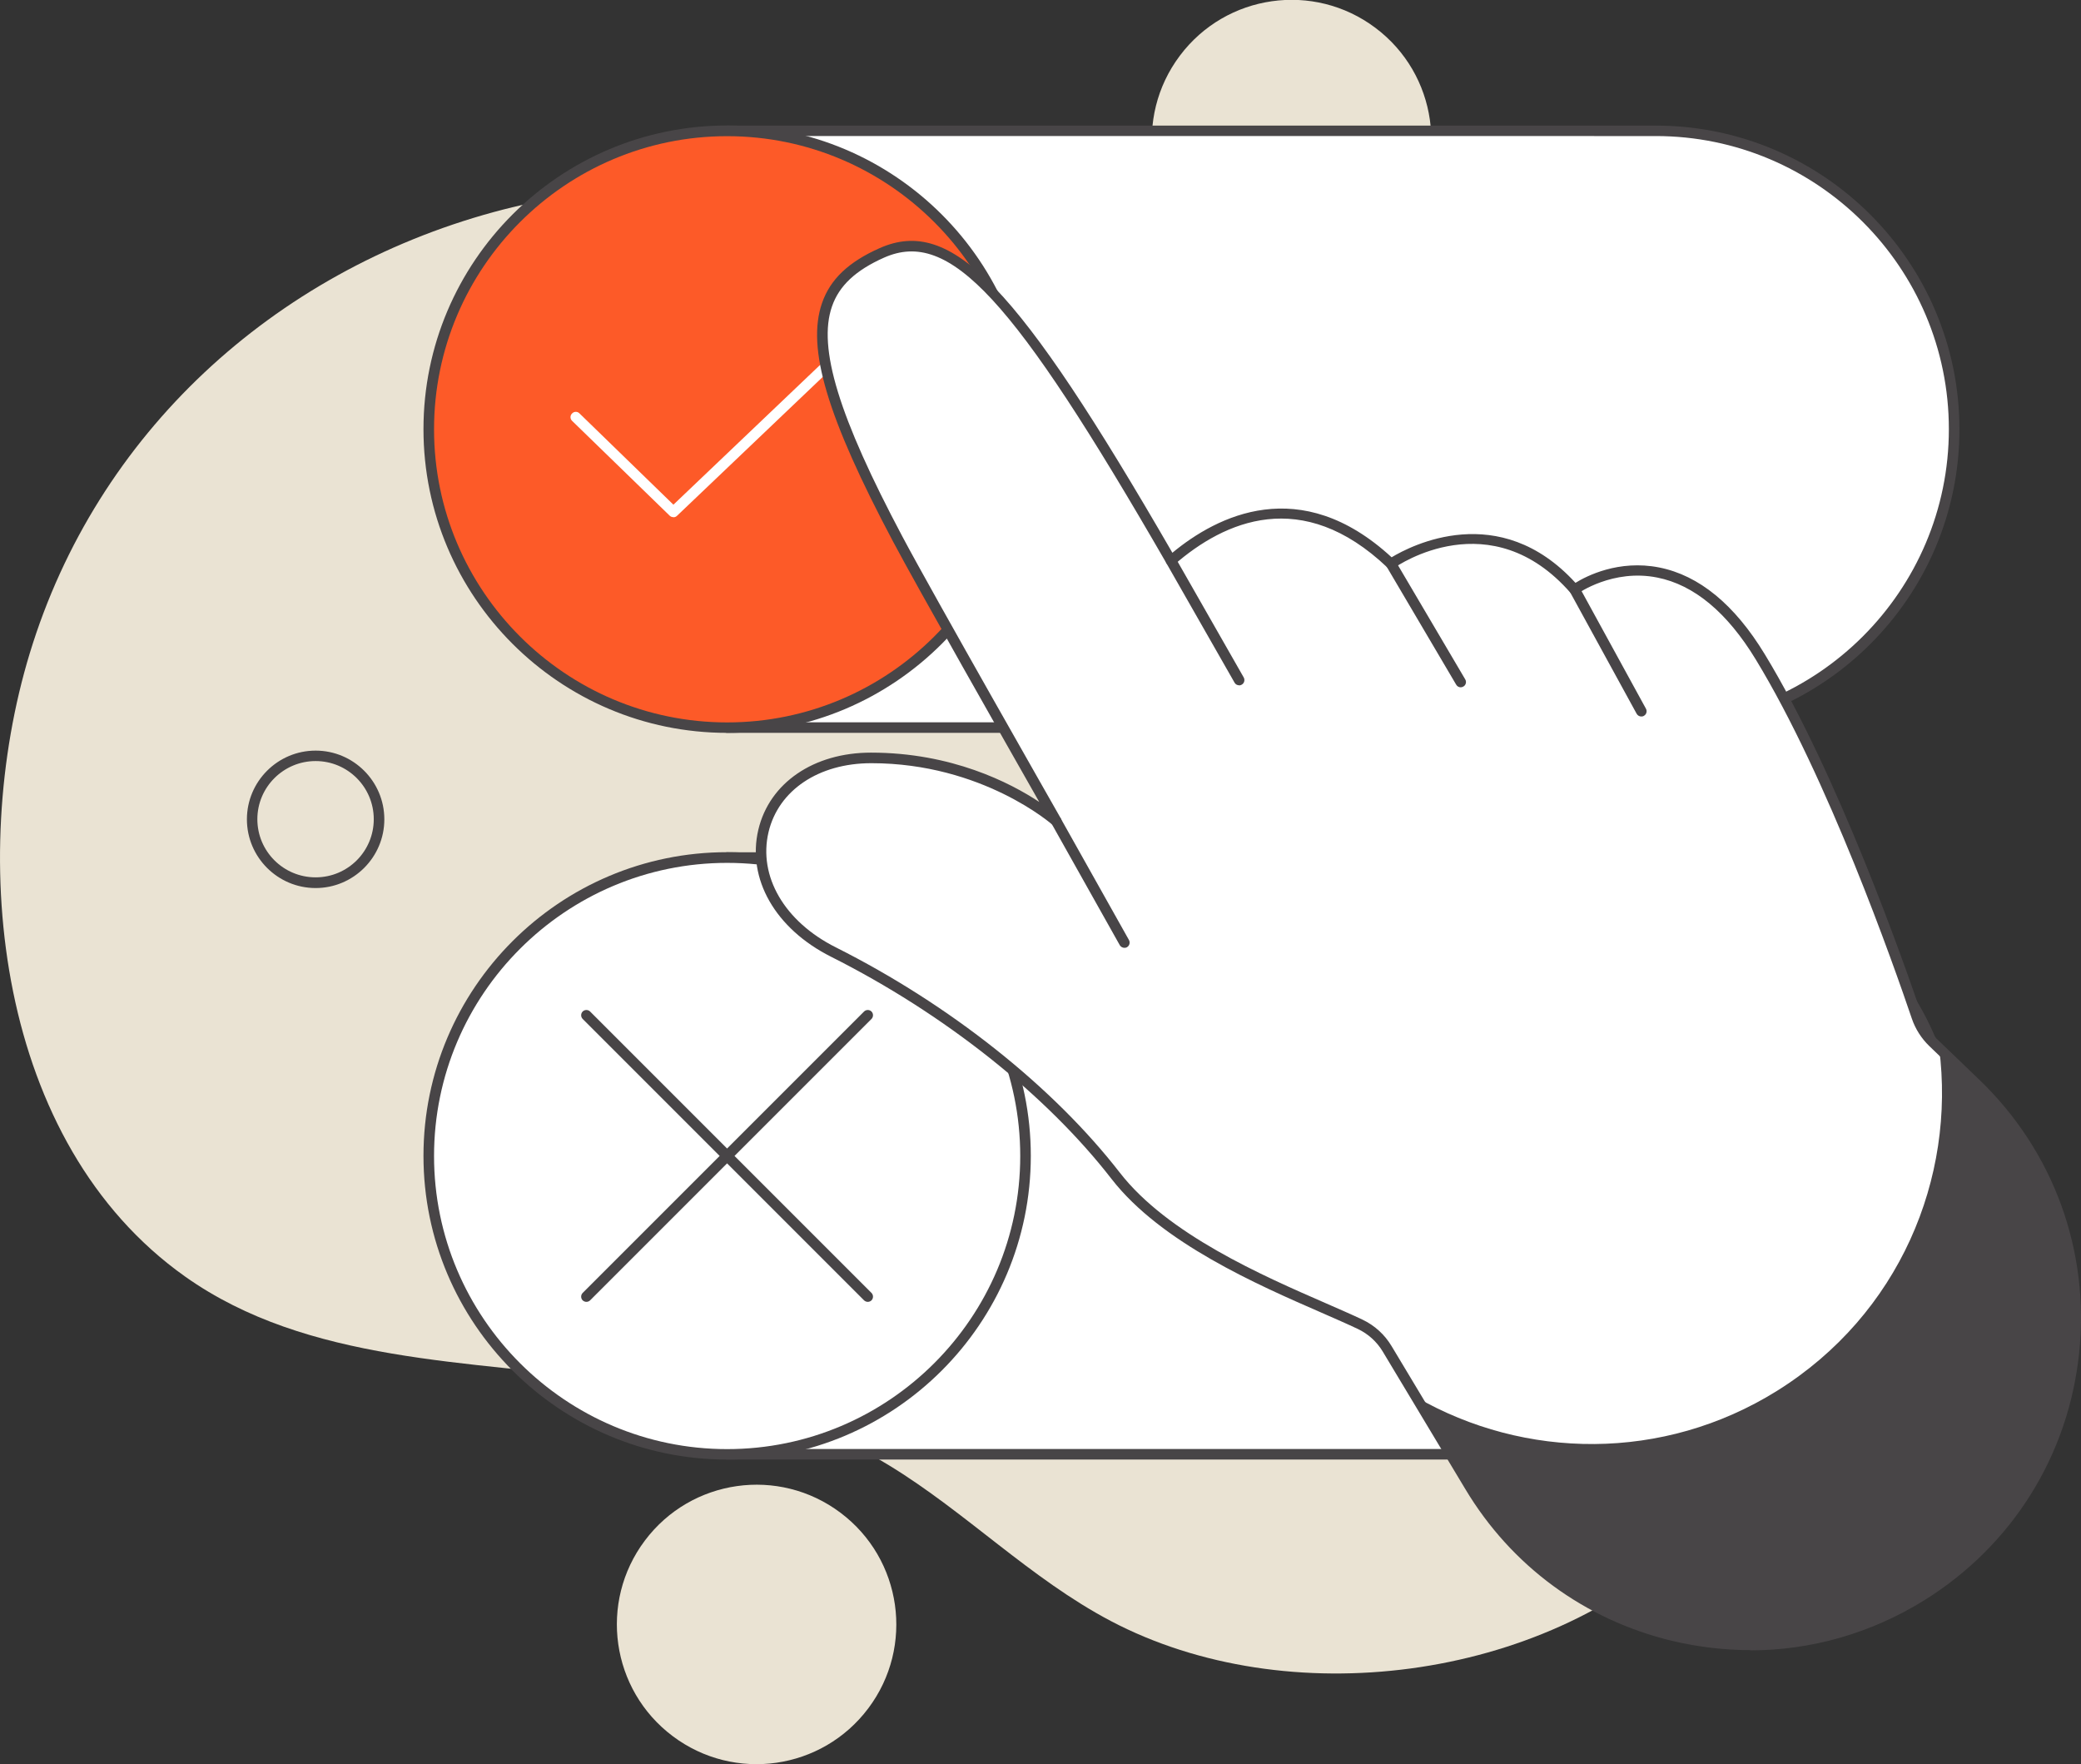 <?xml version="1.0" encoding="UTF-8"?><svg id="a" xmlns="http://www.w3.org/2000/svg" viewBox="0 0 165.36 140.17"><rect x="0" y="0" width="165.36" height="140.17" fill="#333333" stroke="none"/><defs><style>.b{fill:#eae3d3;}.c{fill:#fff;}.d{fill:#fd5a28;}.e{fill:#484547;}</style></defs><path class="b" d="M91.64,20.21c-.87-.27-1.75-.52-2.63-.77-15.5-4.32-34.06-6.87-49.78-2.59C21.73,21.62,7.69,34.42,2.37,51.89-2.61,68.24-.3,90.79,14.71,101.43c9.74,6.9,22.59,6.65,34.41,8.29,7.34,1.02,15.12,2.81,21.51,6.7,6.14,3.74,11.23,9,17.62,12.37,14.05,7.4,34.27,4.76,45.81-6.25,7.12-6.79,10.71-16.62,11.71-26.41,1.86-18.18-1.41-36.54-13.52-50.83-10.48-12.37-25.23-20.42-40.61-25.09Z"/><path class="b" d="M53.46,137.95c4.9,3.68,11.86,2.69,15.54-2.22,3.68-4.9,2.69-11.86-2.22-15.54-4.9-3.68-11.86-2.69-15.54,2.22-3.68,4.9-2.69,11.86,2.22,15.54Z"/><path class="b" d="M95.97,19.97c4.9,3.68,11.86,2.69,15.54-2.22,3.68-4.9,2.69-11.86-2.22-15.54-4.9-3.68-11.86-2.69-15.54,2.22-3.68,4.9-2.69,11.86,2.22,15.54Z"/><path class="c" d="M131.57,10.4H57.78V57.81h73.79c13.09,0,23.71-10.61,23.71-23.71s-10.61-23.71-23.71-23.71Z"/><path class="e" d="M131.57,58.23H57.78c-.23,0-.42-.19-.42-.42V10.4c0-.23,.19-.42,.42-.42h73.79c13.3,0,24.13,10.82,24.13,24.13s-10.82,24.13-24.13,24.13Zm-73.37-.84h73.37c12.84,0,23.29-10.45,23.29-23.29s-10.45-23.29-23.29-23.29H58.2V57.39Z"/><circle class="d" cx="57.78" cy="34.1" r="23.71"/><path class="e" d="M57.78,58.23c-13.3,0-24.13-10.82-24.13-24.13s10.82-24.13,24.13-24.13,24.13,10.82,24.13,24.13-10.82,24.13-24.13,24.13Zm0-47.41c-12.84,0-23.29,10.45-23.29,23.29s10.45,23.29,23.29,23.29,23.29-10.45,23.29-23.29-10.45-23.29-23.29-23.29Z"/><g><path class="c" d="M131.57,68.14H57.78v47.41h73.79c13.09,0,23.71-10.61,23.71-23.71s-10.61-23.71-23.71-23.71Z"/><path class="e" d="M131.57,115.97H57.78c-.23,0-.42-.19-.42-.42v-47.41c0-.23,.19-.42,.42-.42h73.79c13.3,0,24.13,10.82,24.13,24.13s-10.82,24.13-24.13,24.13Zm-73.37-.84h73.37c12.84,0,23.29-10.45,23.29-23.29s-10.45-23.29-23.29-23.29H58.2v46.58Z"/><circle class="c" cx="57.78" cy="91.84" r="23.71" transform="translate(-48.02 67.76) rotate(-45)"/><path class="e" d="M57.78,115.97c-13.3,0-24.13-10.82-24.13-24.13s10.82-24.13,24.13-24.13,24.13,10.82,24.13,24.13-10.82,24.13-24.13,24.13Zm0-47.41c-12.84,0-23.29,10.45-23.29,23.29s10.45,23.29,23.29,23.29,23.29-10.45,23.29-23.29-10.45-23.29-23.29-23.29Z"/></g><path class="c" d="M53.5,41.09c-.11,0-.21-.04-.29-.12l-7.75-7.53c-.17-.16-.17-.43,0-.59,.16-.17,.43-.17,.59,0l7.46,7.25,15.86-15.11c.17-.16,.43-.15,.59,.01,.16,.17,.15,.43-.01,.59l-16.15,15.39c-.08,.08-.18,.12-.29,.12Z"/><path class="e" d="M25.08,70.56c-3.01,0-5.46-2.45-5.46-5.46s2.45-5.46,5.46-5.46,5.46,2.45,5.46,5.46-2.45,5.46-5.46,5.46Zm0-10.09c-2.55,0-4.63,2.07-4.63,4.62s2.07,4.62,4.63,4.62,4.62-2.07,4.62-4.62-2.07-4.62-4.62-4.62Z"/><g><path class="e" d="M68.96,103.44c-.11,0-.21-.04-.3-.12l-22.36-22.36c-.16-.16-.16-.43,0-.59,.16-.16,.43-.16,.59,0l22.36,22.36c.16,.16,.16,.43,0,.59-.08,.08-.19,.12-.3,.12Z"/><path class="e" d="M46.6,103.44c-.11,0-.21-.04-.3-.12-.16-.16-.16-.43,0-.59l22.36-22.36c.16-.16,.43-.16,.59,0,.16,.16,.16,.43,0,.59l-22.36,22.36c-.08,.08-.19,.12-.3,.12Z"/></g><g><path class="c" d="M153.59,82.81c-.58-.56-1.01-1.24-1.27-2-1.43-4.22-6.66-19.12-12.45-28.63-6.8-11.16-14.75-5.34-14.75-5.34-6.67-7.63-14.59-2.05-14.59-2.05-7.26-6.9-13.85-3.4-17.49-.24-12.79-22.18-17.68-26.81-22.97-24.47-6.49,2.87-6.52,8.09,1.26,22.75,2.4,4.52,12.6,22.41,12.6,22.41,0,0-5.6-5.04-14.73-5.03-9.71,0-12.18,10.8-2.98,15.43,8.47,4.26,16.89,10.64,22.43,17.78,4.69,6.04,14.67,9.55,19.43,11.8,.89,.42,1.64,1.1,2.14,1.94l6.57,10.94c7.46,12.41,23.64,16.31,35.93,8.65,14.34-8.93,16.44-28.97,4.27-40.68l-3.4-3.27Z"/><path class="e" d="M139.07,131.11c-2.07,0-4.16-.25-6.22-.74-6.92-1.67-12.75-5.94-16.41-12.05l-6.57-10.94c-.47-.78-1.15-1.39-1.96-1.78-.82-.39-1.83-.83-2.9-1.3-5.07-2.21-12.74-5.55-16.68-10.62-5.21-6.72-13.34-13.16-22.29-17.66-4.44-2.23-6.7-6.2-5.78-10.1,.88-3.71,4.39-6.12,8.95-6.12,6.41,0,11.06,2.39,13.37,3.92-2.62-4.61-9.68-17.04-11.61-20.68-5.25-9.89-6.89-15.39-5.65-18.96,.65-1.89,2.11-3.27,4.59-4.37,5.71-2.52,10.94,2.91,23.25,24.21,3.54-2.93,10.16-6.33,17.42,.36,1.51-.91,8.55-4.6,14.61,2.03,.87-.54,3.43-1.86,6.66-1.22,3.16,.63,5.98,2.94,8.38,6.89,5.79,9.51,11.02,24.38,12.49,28.71,.23,.69,.64,1.33,1.16,1.83l3.4,3.27c5.9,5.67,8.79,13.59,7.93,21.73-.85,8.14-5.33,15.28-12.27,19.61-4.24,2.64-9.01,4-13.87,4ZM69.23,60.64c-4.18,0-7.37,2.15-8.16,5.47-.83,3.51,1.26,7.11,5.34,9.16,9.06,4.55,17.28,11.08,22.57,17.9,3.8,4.9,11.35,8.19,16.35,10.37,1.07,.47,2.09,.91,2.93,1.31,.97,.46,1.77,1.19,2.32,2.11l6.57,10.94c3.55,5.91,9.19,10.05,15.89,11.66,6.7,1.61,13.61,.5,19.46-3.15,6.72-4.19,11.05-11.11,11.88-18.99,.83-7.88-1.97-15.55-7.68-21.04l-3.4-3.27c-.62-.6-1.1-1.35-1.38-2.17-1.46-4.31-6.66-19.11-12.41-28.55-2.27-3.73-4.9-5.92-7.82-6.5-3.54-.71-6.3,1.26-6.33,1.28-.18,.13-.42,.1-.56-.06-6.34-7.25-13.72-2.2-14.03-1.98-.16,.11-.38,.1-.53-.04-6.79-6.45-12.95-3.68-16.92-.23-.09,.08-.22,.12-.34,.1-.12-.02-.23-.1-.29-.2-12.2-21.15-17.23-26.6-22.44-24.29-2.25,1-3.57,2.23-4.14,3.88-1.14,3.28,.54,8.76,5.6,18.29,2.37,4.47,12.49,22.22,12.59,22.4,.1,.18,.06,.4-.1,.53-.16,.13-.39,.12-.54-.01-.05-.05-5.59-4.92-14.42-4.92Z"/><path class="e" d="M156.99,86.08l-2.9-2.79c1.32,10.33-3.16,21.16-12.9,27.23-9.04,5.63-20.05,5.45-28.66,.49l4.27,7.11c7.46,12.41,23.64,16.31,35.93,8.65,14.34-8.93,16.44-28.97,4.27-40.68Z"/><path class="e" d="M89.35,75.31c-.15,0-.29-.08-.37-.21l-5.41-9.64c-.11-.2-.04-.46,.16-.57,.2-.11,.46-.04,.57,.16l5.41,9.64c.11,.2,.04,.46-.16,.57-.06,.04-.14,.05-.2,.05Z"/><path class="e" d="M98.46,54.45c-.15,0-.29-.08-.36-.21l-5.41-9.48c-.11-.2-.04-.46,.16-.57,.2-.12,.46-.04,.57,.16l5.41,9.48c.11,.2,.04,.46-.16,.57-.07,.04-.14,.06-.21,.06Z"/><path class="e" d="M116.07,54.61c-.14,0-.28-.07-.36-.21l-5.54-9.4c-.12-.2-.05-.46,.15-.57,.2-.12,.46-.05,.57,.15l5.54,9.4c.12,.2,.05,.46-.15,.57-.07,.04-.14,.06-.21,.06Z"/><path class="e" d="M130.42,56.93c-.15,0-.29-.08-.37-.22l-5.3-9.68c-.11-.2-.04-.46,.17-.57,.21-.11,.46-.04,.57,.17l5.3,9.68c.11,.2,.04,.46-.17,.57-.06,.04-.13,.05-.2,.05Z"/></g></svg>